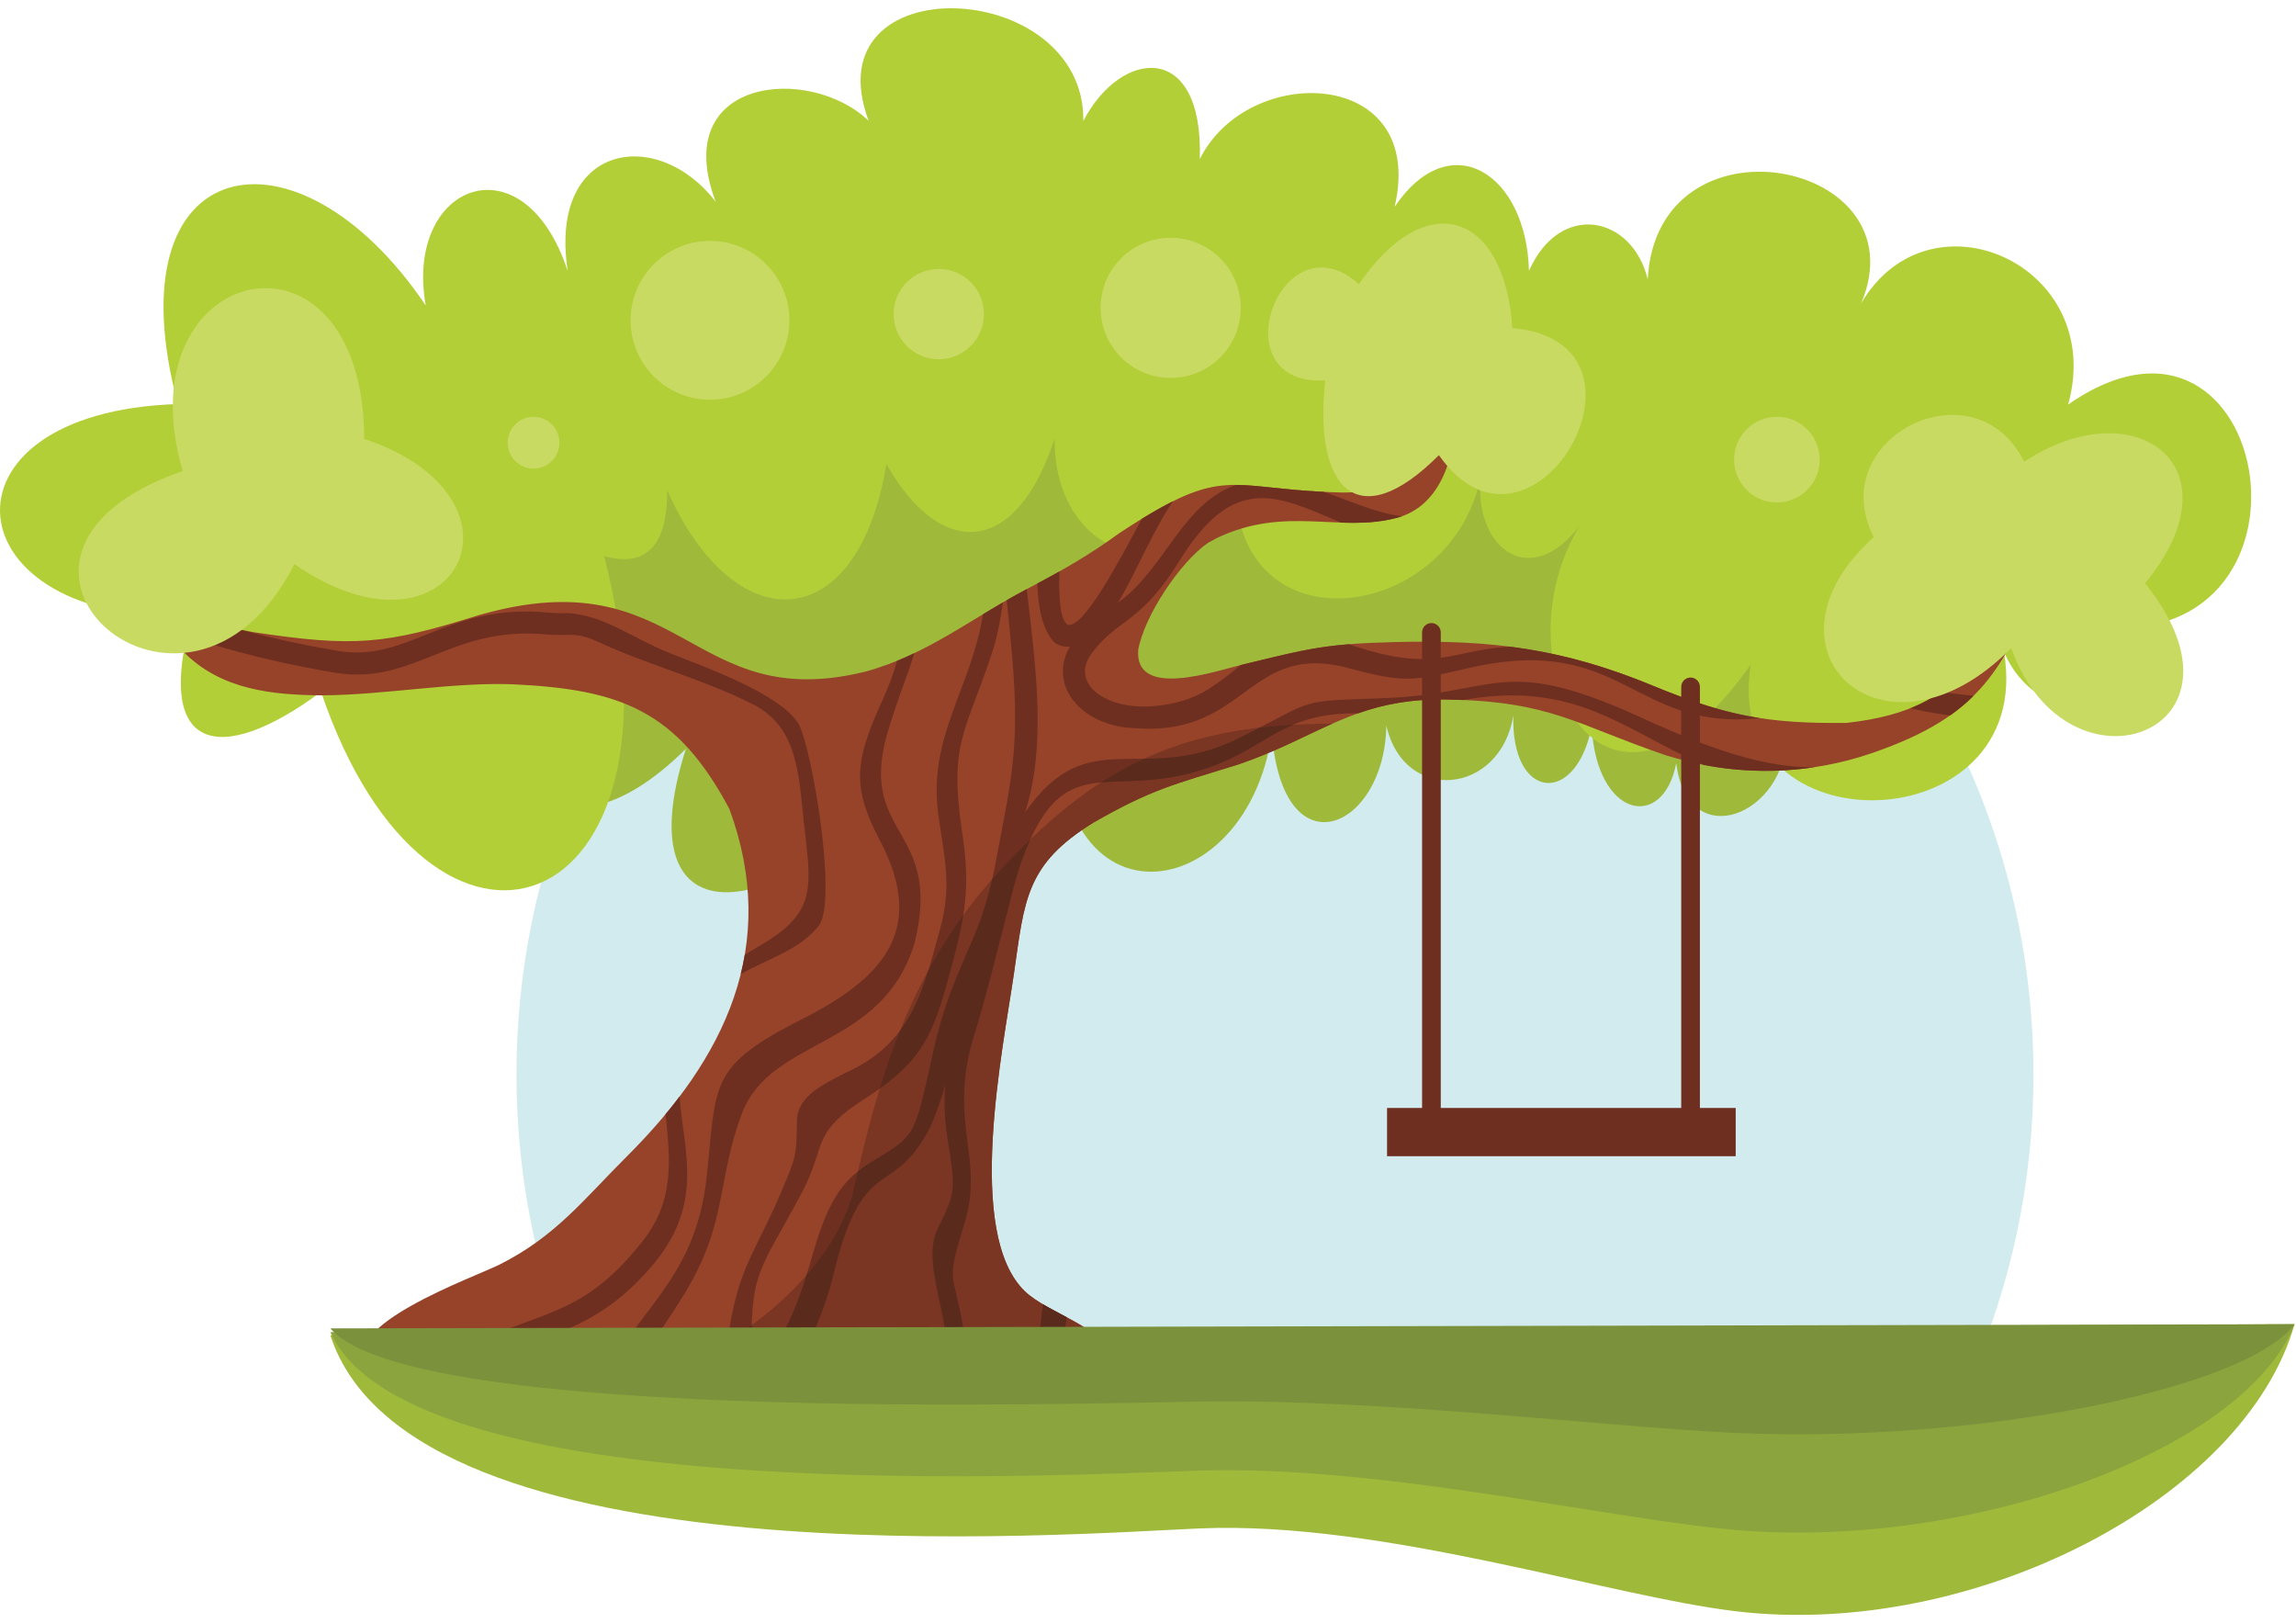 <?xml version="1.0" encoding="UTF-8"?>
<!DOCTYPE svg  PUBLIC '-//W3C//DTD SVG 1.1//EN'  'http://www.w3.org/Graphics/SVG/1.1/DTD/svg11.dtd'>
<svg version="1.1" viewBox="0 0 607 429" xmlns="http://www.w3.org/2000/svg">
<path d="m337.07 83.516c110.75 0 200.52 89.775 200.52 200.52 0 28.691-6.037 55.966-16.895 80.648h-367.25c-10.855-24.682-16.894-51.957-16.894-80.648 0-110.75 89.776-200.52 200.52-200.52" fill="#D1EBEE"/>
<path d="m162.89 115.84c8.969 0 17.093 4.956 23.006 12.977 7.335-10.437 17.625-16.93 29.021-16.93 4.213 0 8.275 0.888 12.095 2.534 6.386-9.543 15.554-15.528 25.739-15.528 9.864 0 18.774 5.611 25.128 14.633 7.134-19.722 21.951-33.278 39.078-33.278 15.77 0 29.585 11.496 37.245 28.715 6.83-9.839 16.469-15.974 27.15-15.974 20.708 0 37.497 23.052 37.497 51.486 0 2.231-0.102 4.431-0.304 6.587 2.158 1.278 4.083 3.156 5.663 5.477 3.347-3.834 7.652-6.147 12.354-6.147 9.764 0 17.831 9.972 19.103 22.9 0.509-0.07 1.023-0.107 1.543-0.107 8.37 0 15.149 9.312 15.149 20.802 0 21.694-26.248 31.903-29.208 7.766-3.518 18.061-21.032 14.441-22.356-9.641-4.275 21.24-21.428 19.261-20.702-3.036-3.397 21.051-28.863 23.593-33.591 2.688-0.417 27.638-27.443 39.125-30.25 2.067-7.081 49.56-66.82 53.995-54.956-19.242-6.329 12.274-16.752 20.287-28.543 20.287-0.948 0-1.886-0.054-2.815-0.152-40.182 50.791-85.998 57.605-68.594 3.198-34.705 34.475-58.325 7.043-51.188-37.13 3.959-24.509 14.656-44.952 32.736-44.952" fill="#9FB93B"/>
<path d="m50.78 162.73c-63.498 2.848-70.442-53.832-3.761-55.921-17.876-66.877 31.396-76.679 65.534-26.065-5.744-32.245 25.956-44.525 37.545-9.057-5.215-33.888 23.775-38.453 39.109-18.341-12.409-32.895 24.812-36.383 40.43-21.419-15.318-41.225 57.231-38.075 56.77 0.051 9.895-19.103 31.782-21.375 30.793 10.081 12.725-25.707 60.118-24.25 51.505 12.605 14.653-21.697 34.858-8.854 35.514 16.925 8.307-18.64 27.389-14.507 31.391 2.258 2.441-45.23 72.558-31.585 56.418 6.36 18.135-31.038 64.974-10.153 54.733 26.732 54.479-37.946 72.052 68.406 4.575 58.513 12.923 25.474-12.971 26.889-21.525 6.915 8.49 50.674-75.306 52.65-66.927 3.274-38.927 55.211-67.339-0.778-45.176-36.788-12.757 16.894-27.461 6.896-26.396-11.996-8.62 37.81-63.71 44.722-64.658 2.255-17.984 29.575-48.118 17.2-47.846-13.182-10.337 31.758-30.455 31.646-44.469 6.705-7.418 45.464-39.83 47.492-57.968 6.965 0.184 13.134-4.587 20.789-16.642 17.413 24.988 97.421-45.887 121.33-74.854 35.877-26.868 19.909-44.374 15.966-34.095-20.16" fill="#B3CF38"/>
<path d="m212.97 380.39c-16.484-0.353-29.307-2.818-44.748-8.639-16.596-6.259-59.919 1.551-70.609-10.679-9.065-10.369 27.706-23.41 34.425-26.778 14.856-7.447 22.24-17.191 33.735-28.652 25.977-25.904 40.376-55.576 27.054-91.81-13.845-26.026-28.766-31.619-57.262-32.945-15.961-0.606-33.778 2.822-50.424 2.925-13.2-0.097-26.436-1.485-36.247-11.121-8.314-9.065-2.586-24.268 0.124-35.067 2.197-8.762 1.077 6.838 1.082 8.962 0.043 13.994 1.263 17.937 16.968 20.531 26.546 3.975 34.618 3.313 59.73-4.565 53.69-15.294 55.367 26.495 101.98 14.989 16.646-4.512 28.718-14.662 43.789-22.404 8.774-4.642 15.303-8.367 23.328-14.183 28.49-18.747 27.96-11.551 58.572-10.769 25.891 0.659 20.799-25.455 27.272-30.947 4.42 2.068 6.123 32.657-12.357 37.617-15.274 4.105-29.341-3.364-47.729 5.388l-2.336 1.278c-7.423 5.2-16.743 19.207-18.404 28.241-1.018 13.18 20.518 5.588 27.673 3.895 17.458-4.222 21.758-5.465 40.245-5.931 25.559-0.643 44.318 1.704 68.057 11.496 19.283 7.953 30.214 10.117 51.31 9.871 33.727-3.748 35.665-21.067 50.042-47.154 7.669-13.587 4.764 0.101 2.298 6.271-10.617 26.706-16.853 38.85-45.265 48.74-16.888 5.88-35.143 6.389-52.288 1.454l-2.461-0.707c-24.185-8.234-30.25-14.257-57.899-14.793-24.558-0.474-34.014 10.031-55.459 17.242-16.821 5.218-22.701 6.473-38.091 15.307-17.971 11.043-18.215 20.516-21.03 39.98-2.866 19.877-13.035 68.543 2.904 83.904 6.159 5.936 21.654 9.793 20.946 16.452-0.752 7.128-23.49 10.808-30.156 13.048-18.624 6.258-27.057 9.135-47.122 9.537l-1.642 0.016" fill="#96432A"/>
<path d="m212.97 380.39c-16.484-0.353-29.307-2.818-44.748-8.639-7.665-2.89-21.035-2.781-34.256-3.031 13.7-4.57 34.97-4.264 50.246-10.344 17.263-6.867 37.451-25.597 41.606-44.343 6.775-30.561 15.176-57.237 36.187-81.321 28.41-31.659 51.478-41.191 90.233-41.421-7.587 3.359-15.01 7.469-25.077 10.855-16.821 5.218-22.701 6.473-38.091 15.307-17.971 11.043-18.215 20.516-21.03 39.98-2.866 19.877-13.035 68.543 2.904 83.904 6.159 5.936 21.654 9.793 20.946 16.452-0.752 7.128-23.49 10.808-30.156 13.048-18.624 6.258-27.057 9.135-47.122 9.537l-1.642 0.016" fill="#7A3523"/>
<path d="m275.77 344.82c-0.997 6.422-0.917 13.303-2.738 19.885-0.332 1.209-0.723 2.361-1.162 3.466 2.045-0.527 4.187-1.105 6.276-1.746 1.618-5.435 2.749-11.505 3.9-18.183-2.103-1.123-4.289-2.246-6.276-3.422zm229.35-157.62c3.044-1.214 5.674-2.657 8.002-4.313 2.151 0.343 4.449 0.617 7.227 0.885 0.495 0.048 0.954 0.114 1.374 0.201-1.845 1.829-3.876 3.53-6.143 5.129-2.147-0.262-4.055-0.554-5.941-0.912h-0.011c-1.486-0.285-2.955-0.609-4.508-0.99zm-129.27-71.451c0.731-2.1 1.279-4.236 1.783-6.261 2.361-0.641 4.649-1.454 6.84-2.502 0.177 1.84 0.223 3.892 0.093 6.046-2.893 1.219-5.802 2.096-8.716 2.717zm-101.61 38.506c0.192 6.357 1.331 12.286 4.559 15.6 1.176 0.849 2.513 1.24 4.035 1.058-0.943 1.639-1.506 3.306-1.723 4.956-0.263 1.988-0.029 3.919 0.635 5.722 0.648 1.757 1.704 3.391 3.105 4.838 2.896 2.99 7.321 5.168 12.62 5.867l0.068 0.013 2.962 0.206c29.264 2.042 29.46-23.155 56.299-15.837 15.284 4.162 17.28 3.137 32.305-0.277 40.055-8.85 42.697 16.966 76.092 13.419-9.012-1.392-17.298-4.05-28.311-8.59-13.476-5.559-25.352-8.721-37.777-10.293-15.535 0.878-19.465 7.145-41.665-0.362l-0.807-0.268c-9.486 0.759-15.209 2.251-28.053 5.358l-0.56 0.134c-2.44 1.998-5.184 4.211-8.645 6.439-7.586 4.891-23.012 7.022-30.36 0.136-0.822-0.85-1.438-1.793-1.806-2.786-0.348-0.949-0.474-1.952-0.34-2.966 0.287-1.562 0.737-2.575 1.694-3.861 7.02-9.436 12.769-7.57 23.234-24.496 14.559-23.552 25.96-17.193 42.757-10.115 4.941 0.164 9.817 0.059 14.822-1.287 0.438-0.117 0.861-0.251 1.277-0.396-6.476-0.707-13.345-3.921-20.685-6.442-10.847-0.534-17.354-1.804-23.18-1.835-14.214 4.832-18.964 22.454-31.236 31.12 4.578-7.514 9.13-18.846 14.511-26.781-2.424 1.211-5.119 2.73-8.199 4.624-6.215 11.562-15.552 29.312-19.675 27.984-1.955-1.409-2.33-7.409-2.11-14.075-1.868 1.05-3.796 2.103-5.843 3.193zm-78.409 103.27c7.56-4.305 15.85-6.504 20.801-13.029 4.617-7.148-1.722-45.269-5.402-52.982-4.863-8.261-25.753-15.475-34.715-19.097-9.293-3.754-16.751-9.709-26.274-10.344-1.374 0.033-3.009 0.073-5.181-0.136-14.348-1.388-23.832 2.402-32.564 5.899-7.448 2.974-14.306 5.711-23.157 4.219-6.63-1.117-15.672-2.881-25.24-5.476-2.637-0.538-4.778-1.144-6.517-1.883-4.377-1.342-8.775-2.864-13.016-4.581 8e-3 2.301 0.281 4.527 0.93 6.612 15.457 5.837 32.225 9.271 42.886 11.068 10.434 1.758 18.021-1.272 26.262-4.565h0.013c8.106-3.241 16.912-6.755 29.853-5.508 5.913 0.51 7.566-0.846 13.409 1.857 13.789 6.373 27.716 9.819 41.164 16.612 11.883 6.006 12.068 18.731 13.421 31.027 1.8 16.681 3.893 23.677-11.171 32.494-1.495 0.885-2.968 1.764-4.434 2.686-0.292 1.725-0.65 3.434-1.068 5.127zm-80.116 110.23c-2.065-0.241-4.046-0.541-5.896-0.924 4.524-5.061 9.628-9.535 14.903-11.791 20.52-8.754 30.272-8.141 45.123-26.885 8.862-11.193 7.177-22.406 6.135-33.639 1.28-1.541 2.508-3.092 3.691-4.658 1.008 14.621 6.938 28.715-7.982 45.555-12.935 14.592-22.712 15.97-39.482 23.199-9.593 4.135-13.1 5.553-16.492 9.143zm47.599 2.668c5.409-10.817 11.123-17.844 17.483-28.176 11.744-19.065 8.655-30.43 15.425-48.082 7.705-20.092 37.102-16.746 45.552-44.856 7.608-30.552-14.718-27.956-7.351-54.933 3.23-10.923 5.936-16.76 7.263-21.689-1.493 0.713-3.009 1.388-4.56 2.02-1.02 3.965-2.756 8.15-5.061 13.156-6.026 13.922-6.651 20.658 0.506 34.197 13.506 25.534-1.282 37.933-23.068 48.64-22.047 11.512-20.166 16.676-22.62 39.994-3.027 28.734-19.256 35.16-30.25 58.82 2.398 0.217 4.639 0.512 6.681 0.909zm31.576 8.513c-1.296-0.199-2.585-0.412-3.865-0.65-2.482-4.477 0.771-19.61 1.331-23.781 2.631-19.623 7.233-22.895 14.491-40.147 3.428-8.152 3.806-8.91 3.841-18.06 0.027-6.784 7.709-9.971 12.832-12.704 17.453-7.849 20.435-21.265 25.074-38.271 3.103-11.295 1.039-18.747-0.562-30.151-2.674-20.668 8.666-32.979 11.848-52.79 1.734-1.05 3.475-2.098 5.246-3.133-0.434 3.111-1.176 8.145-2.765 13.037-6.927 21.302-11.629 23.74-7.981 47.82 2.01 13.279 1.104 20.457-2.265 33.281-5.46 20.403-7.21 26.934-25.766 38.553-11.743 8.145-8.043 11.389-14.364 23.32-11.423 21.563-13.909 20.37-13.178 45.504 0.179 6.244 2.028 1.461 4.838-2.728 10.892-16.246 10.196-30.037 17.255-41.633 2.518-4.135 4.947-6.207 8.798-8.824 10.356-6.34 11.724-6.358 14.793-19.549l1.061-4.57c3.177-15.248 5.169-20.332 11.223-34.205 2.72-6.23 4.166-10.913 5.717-17.544 5.286-27.568 7.45-34.721 4.646-63.115-0.473-4.786-0.774-7.986-0.994-9.936 1.732-0.999 3.496-1.982 5.299-2.93 2.172 18.961 5.033 38.999 0.377 56.23l-0.723 2.673c16.987-24.303 30.842-6.37 57.282-19.893 20.143-10.303 14.567-9.306 37.709-10.201 28.25-1.091 30.885-10.497 61.736 2.483 1.667 0.699 3.319 1.442 4.969 2.177 13.837 6.308 31.359 13.907 46.913 13.61-9.733 1.468-19.655 1.267-29.344-0.619-21.206-9.264-33.918-22.462-63.528-17.145-1.347-0.059-2.749-0.105-4.211-0.132-9.593-0.184-16.886 1.308-23.484 3.622-0.538 0.012-1.088 0.022-1.653 0.027-19.697 0.236-23.341 10.335-41.151 15.347l-2.257 0.636c-23.012 5.682-33.98-6.221-44.61 24.814-0.626 1.943-1.156 3.928-1.687 5.897-3.512 13.559-6.84 27.512-10.975 40.821-5.664 21.357 3.286 30.496-1.774 47.025-5.134 16.76-3.068 12.139-0.351 28.158 1.225 7.225 1.099 14.832-0.45 22.092-1.698 0.559-3.322 1.078-4.89 1.565 0.076-0.241 0.143-0.465 0.199-0.68 5.406-21.326-7.083-38.619-1.524-49.623 4.795-9.494 4.498-10.705 2.835-21.559-3.286-18.627 2.472-22.982-4.802-5.384-10.235 20.025-17.761 6.375-25.687 39.111-3.599 14.859-11.006 28.316-21.852 39.223-1.421 1.427-2.615 2.377-3.62 2.931" fill="#6E2F20"/>
<path d="m275.77 344.82c-0.997 6.422-0.917 13.303-2.738 19.885-0.332 1.209-0.723 2.361-1.162 3.466 2.045-0.527 4.187-1.105 6.276-1.746 1.618-5.435 2.749-11.505 3.9-18.183-2.103-1.123-4.289-2.246-6.276-3.422zm-108.24 17.914c-2.679 0.465-5.387 0.871-8.085 1.254-0.97 1.738-1.913 3.57-2.818 5.523 2.398 0.217 4.639 0.512 6.681 0.909 1.385-2.77 2.791-5.293 4.222-7.686zm134.94-162.16c7.363-0.086 15.695-0.616 25.906-5.84 1.695-0.863 3.201-1.648 4.56-2.363 2.873-0.332 5.829-0.583 8.887-0.761-8.13 3.44-13.711 8.98-25.491 12.293l-2.257 0.636c-9.384 2.319-16.765 1.709-22.937 2.282 3.72-2.401 7.48-4.47 11.332-6.247zm-64.487 71.821c-2.015 5.01-3.791 10.127-5.401 15.365 12.816-9.304 14.756-16.541 19.53-34.379 1.133-4.308 1.985-7.974 2.544-11.455-3.461 4.758-6.509 9.617-9.218 14.584-1.848 5.951-4.015 11.289-7.455 15.885zm-43.096 106.54c-1.296-0.199-2.585-0.412-3.865-0.65-2.482-4.477 0.771-19.61 1.331-23.781l0.017-0.12c2.131-1.232 4.261-2.613 6.362-4.119-0.081 2.934-0.048 6.358 0.072 10.498 0.179 6.244 2.028 1.461 4.838-2.728 5.023-7.49 7.579-14.455 9.569-20.928 6.14-7.072 10.834-15.066 12.607-23.066 0.324-1.467 0.651-2.922 0.986-4.369 0.876-0.694 1.83-1.374 2.891-2.094 10.356-6.34 11.724-6.358 14.793-19.549l1.061-4.57c3.177-15.248 5.169-20.332 11.223-34.205 2.631-6.026 4.073-10.605 5.564-16.901 3.412-3.785 6.745-7.249 10.038-10.418-0.977 2.154-1.945 4.608-2.909 7.423-0.626 1.943-1.156 3.928-1.687 5.897-3.512 13.559-6.84 27.512-10.975 40.821-5.664 21.357 3.286 30.496-1.774 47.025-5.134 16.76-3.068 12.139-0.351 28.158 1.225 7.225 1.099 14.832-0.45 22.092-1.698 0.559-3.322 1.078-4.89 1.565 0.076-0.241 0.143-0.465 0.199-0.68 5.406-21.326-7.083-38.619-1.524-49.623 4.795-9.494 4.498-10.705 2.835-21.559-3.286-18.627 2.472-22.982-4.802-5.384-10.235 20.025-17.761 6.375-25.687 39.111-3.599 14.859-11.006 28.316-21.852 39.223-1.421 1.427-2.615 2.377-3.62 2.931" fill="#5A2A1C"/>
<path d="m87.329 352.97 519.29-2.92c-13.25 46.373-85.152 83.227-147.43 75.909-33.879-3.983-93.676-23.955-141.89-21.938-33.461 1.399-208.44 15.139-229.97-51.051" fill="#9FB93B"/>
<path d="m87.329 352.14 519.29-2.09c-13.25 33.239-85.152 59.659-147.43 54.412-33.879-2.855-93.676-17.171-141.89-15.724-33.461 1.002-208.44 10.849-229.97-36.598" fill="#8CA43D"/>
<path d="m87.329 351.15 519.29-1.106c-13.25 17.567-85.152 31.53-147.43 28.758-33.879-1.51-93.676-9.074-141.89-8.31-33.461 0.527-208.44 5.734-229.97-19.342" fill="#7B913C"/>
<path d="m359.27 75.117c-20.604-18.417-37.287 27.001-8.904 25.447-3.167 28.571 8.548 41.356 30.038 19.757 24.525 34.885 62.044-29.835 19.426-33.601-2.104-30.787-22.871-37.486-40.56-11.603zm175.86 46.947c-13.03-26.354-53.131-6.315-39.75 19.922-33.186 29.786 2.846 63.339 36.345 29.323 14.777 41.509 67.26 22.352 35.359-17.102 25.38-30.803-2.537-51.542-31.954-32.143zm-394.08-11.879c-3.78 0-6.839 3.061-6.839 6.838s3.059 6.842 6.839 6.842c3.777 0 6.84-3.065 6.84-6.842s-3.063-6.838-6.84-6.838zm46.654-46.498c11.587 0 20.983 9.394 20.983 20.986 0 11.589-9.396 20.983-20.983 20.983-11.593 0-20.987-9.394-20.987-20.983 0-11.592 9.394-20.986 20.987-20.986zm60.484 7.407c6.592 0 11.933 5.344 11.933 11.934s-5.341 11.932-11.933 11.932c-6.588 0-11.932-5.342-11.932-11.932s5.344-11.934 11.932-11.934zm221.58 39.091c6.249 0 11.315 5.065 11.315 11.314 0 6.251-5.066 11.316-11.315 11.316-6.248 0-11.313-5.065-11.313-11.316 0-6.249 5.065-11.314 11.313-11.314zm-160.27-47.321c10.226 0 18.517 8.291 18.517 18.516 0 10.226-8.291 18.517-18.517 18.517-10.225 0-18.515-8.291-18.515-18.517 0-10.225 8.29-18.516 18.515-18.516zm-231.66 86.253c-28.388 55.972-94.132-2.305-29.532-24.601-16.154-55.416 47.732-69.58 47.984-8.514 47.379 15.937 23.762 62.264-18.452 33.115" fill="#C9DA63"/>
<path d="m366.7 292.88h92.173v12.754h-92.173z" fill="#6E2F20"/>
<path d="m378.43 164.7c1.358 0 2.47 1.109 2.47 2.467v127.15c0 1.357-1.112 2.467-2.47 2.467-1.359 0-2.47-1.11-2.47-2.467v-127.15c0-1.358 1.111-2.467 2.47-2.467" fill="#6E2F20"/>
<path d="m446.94 179.1c1.359 0 2.469 1.111 2.469 2.47v112.75c0 1.357-1.11 2.467-2.469 2.467-1.36 0-2.47-1.11-2.47-2.467v-112.75c0-1.359 1.11-2.47 2.47-2.47" fill="#6E2F20"/>
</svg>
